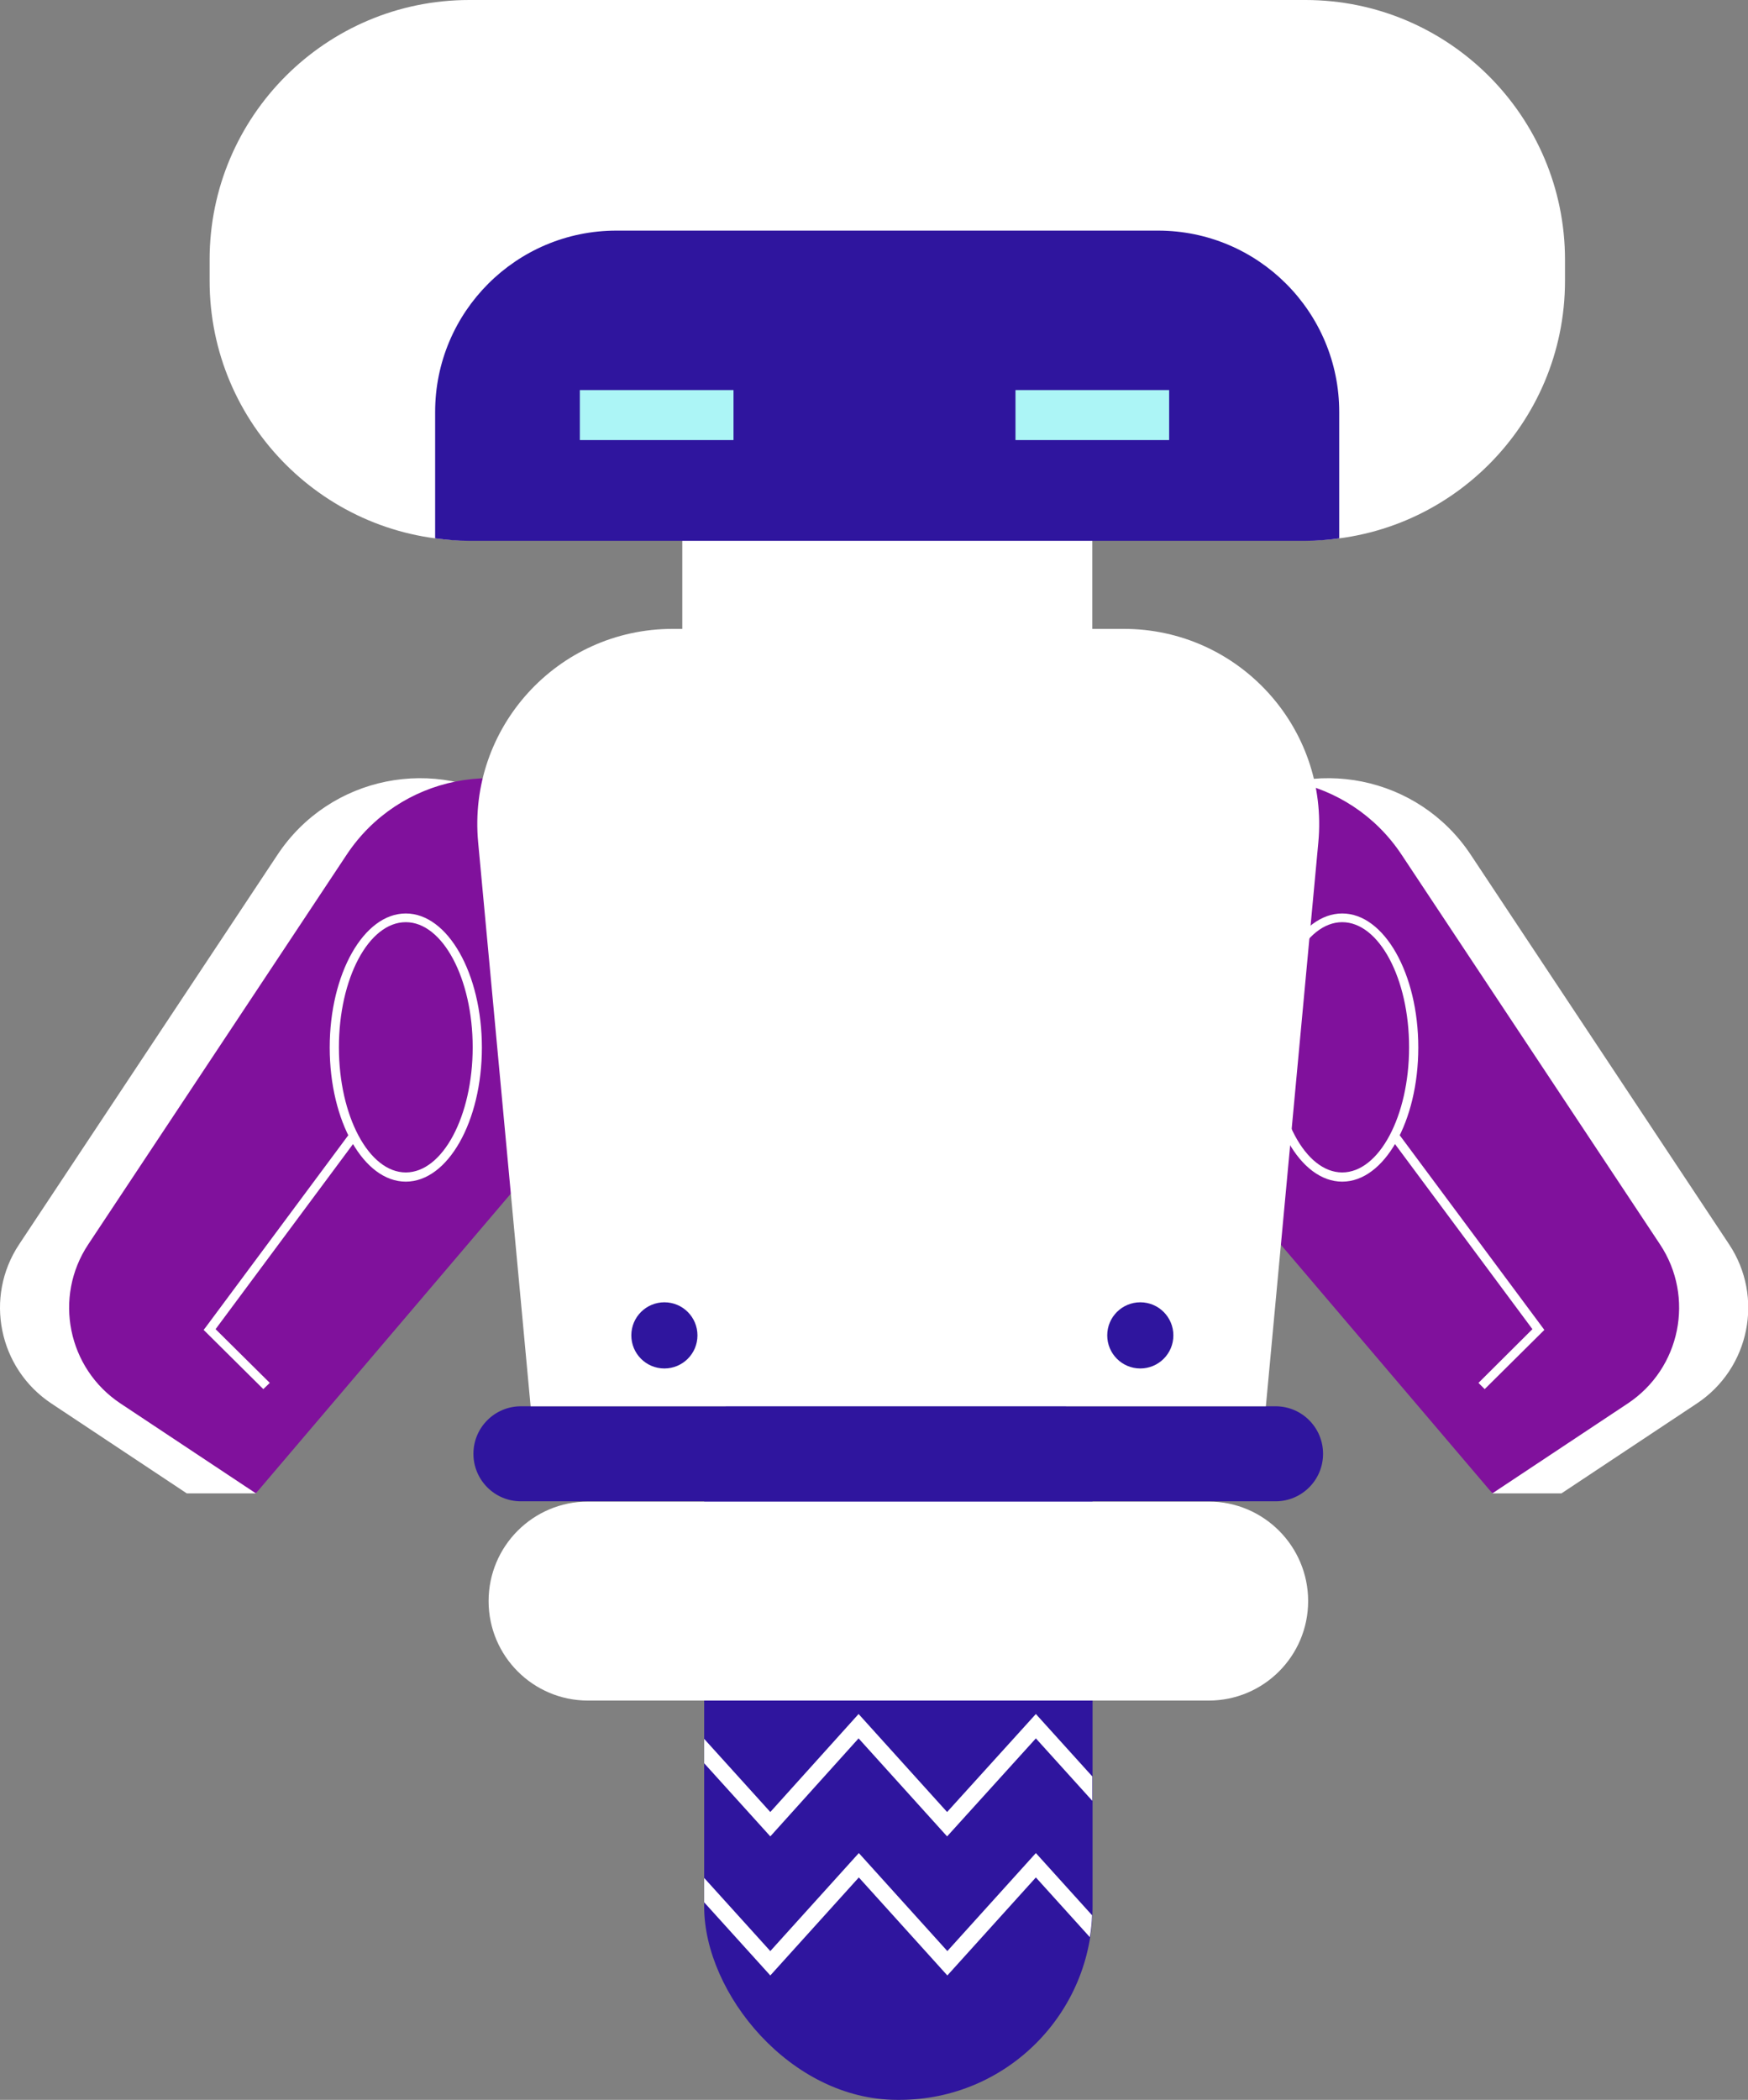 <?xml version="1.0" encoding="UTF-8"?><svg id="_レイヤー_2" xmlns="http://www.w3.org/2000/svg" width="70.3" height="84.41" viewBox="0 0 70.3 84.41"><rect x="0" y="0" width="70.3" height="84.41" fill="#808080" stroke="none"/><defs><style>.cls-1{fill:#80119c;}.cls-2{fill:#acf5f6;}.cls-3{fill:#fff;}.cls-4{fill:#2f159e;}</style></defs><g id="_レイヤー_1-2"><path class="cls-3" d="M7.51,60.03l-5.44-3.61c-2.13-1.41-2.71-4.28-1.3-6.4l10.39-15.66c2.1-3.17,6.37-4.03,9.54-1.93l.12.08c3.44,2.28,4.11,7.05,1.44,10.19l-11.97,17.33h-2.78Z"/><path class="cls-1" d="M10.29,60.03l-5.44-3.61c-2.13-1.41-2.71-4.28-1.3-6.4l10.39-15.66c2.1-3.17,6.37-4.03,9.54-1.93l.12.08c3.44,2.28,4.11,7.05,1.44,10.19l-14.75,17.33Z"/><path class="cls-3" d="M16.32,47.5c-1.69,0-3.06-2.42-3.06-5.39s1.37-5.39,3.06-5.39,3.06,2.42,3.06,5.39-1.37,5.39-3.06,5.39ZM16.32,37.07c-1.49,0-2.69,2.26-2.69,5.03s1.21,5.03,2.69,5.03,2.69-2.26,2.69-5.03-1.21-5.03-2.69-5.03Z"/><polygon class="cls-3" points="10.59 55.84 8.19 53.46 8.29 53.33 14.07 45.55 14.36 45.77 8.67 53.43 10.85 55.59 10.59 55.84"/><path class="cls-3" d="M62.8,60.03l5.44-3.61c2.13-1.41,2.71-4.28,1.3-6.4l-10.39-15.66c-2.1-3.17-6.37-4.03-9.54-1.93l-.12.08c-3.44,2.28-4.11,7.05-1.44,10.19l11.97,17.33h2.78Z"/><path class="cls-1" d="M60.02,60.03l5.44-3.61c2.13-1.41,2.71-4.28,1.3-6.4l-10.39-15.66c-2.1-3.17-6.37-4.03-9.54-1.93l-.12.08c-3.44,2.28-4.11,7.05-1.44,10.19l14.75,17.33Z"/><path class="cls-3" d="M53.98,47.5c-1.69,0-3.06-2.42-3.06-5.39s1.37-5.39,3.06-5.39,3.06,2.42,3.06,5.39-1.37,5.39-3.06,5.39ZM53.98,37.07c-1.48,0-2.69,2.26-2.69,5.03s1.21,5.03,2.69,5.03,2.69-2.26,2.69-5.03-1.21-5.03-2.69-5.03Z"/><polygon class="cls-3" points="59.71 55.84 59.46 55.59 61.63 53.43 55.94 45.77 56.23 45.55 62.11 53.46 59.71 55.84"/><rect class="cls-4" x="28.32" y="52.34" width="15.62" height="32.07" rx="7.76" ry="7.76"/><path class="cls-3" d="M52.61,64.36c0,2.21-1.79,4-4,4h-24.96c-2.21,0-4-1.79-4-4h0c0-2.21,1.79-4,4-4h24.96c2.21,0,4,1.79,4,4h0Z"/><path class="cls-4" d="M53.21,58.44c0,1.06-.86,1.91-1.91,1.91h-30.35c-1.06,0-1.91-.86-1.91-1.91h0c0-1.06.86-1.91,1.91-1.91h30.35c1.06,0,1.91.86,1.91,1.91h0Z"/><path class="cls-3" d="M50.91,56.53h-29.57l-2.11-22.67c-.43-4.6,3.19-8.58,7.82-8.58h18.15c4.62,0,8.25,3.98,7.82,8.58l-2.11,22.67Z"/><rect class="cls-3" x="27.44" y="20.2" width="16.49" height="6.61"/><path class="cls-3" d="M18.87,0h33.63C58.26,0,62.94,4.68,62.94,10.44v.85c0,5.76-4.68,10.44-10.44,10.44H18.87c-5.76,0-10.44-4.68-10.44-10.44v-.85C8.43,4.68,13.11,0,18.87,0Z"/><path class="cls-4" d="M28.05,53.68c0,.74-.6,1.33-1.33,1.33h0c-.74,0-1.33-.6-1.33-1.33h0c0-.74.6-1.33,1.33-1.33h0c.74,0,1.33.6,1.33,1.33h0Z"/><path class="cls-4" d="M47.19,53.68c0,.74-.6,1.33-1.33,1.33h0c-.74,0-1.33-.6-1.33-1.33h0c0-.74.6-1.33,1.33-1.33h0c.74,0,1.33.6,1.33,1.33h0Z"/><path class="cls-4" d="M46.57,9.27h-21.78c-4.02,0-7.29,3.26-7.29,7.29v5.08c.45.06.9.1,1.37.1h33.63c.46,0,.91-.04,1.36-.1v-5.08c0-4.02-3.26-7.29-7.29-7.29Z"/><rect class="cls-2" x="23.32" y="15.68" width="6.18" height="2.01"/><rect class="cls-2" x="40.84" y="15.68" width="6.18" height="2.01"/><path class="cls-3" d="M43.92,76.99l-2.26-2.5-3.56,3.94-3.56-3.94-3.56,3.94-2.66-2.94v.98l2.66,2.94,3.56-3.94,3.56,3.94,3.56-3.94,2.17,2.4c.05-.29.08-.58.09-.88Z"/><polygon class="cls-3" points="43.93 71.41 41.66 68.9 38.09 72.84 34.53 68.9 30.98 72.84 28.32 69.9 28.32 70.88 30.98 73.82 34.53 69.88 38.09 73.82 41.66 69.88 43.93 72.39 43.93 71.41"/></g></svg>